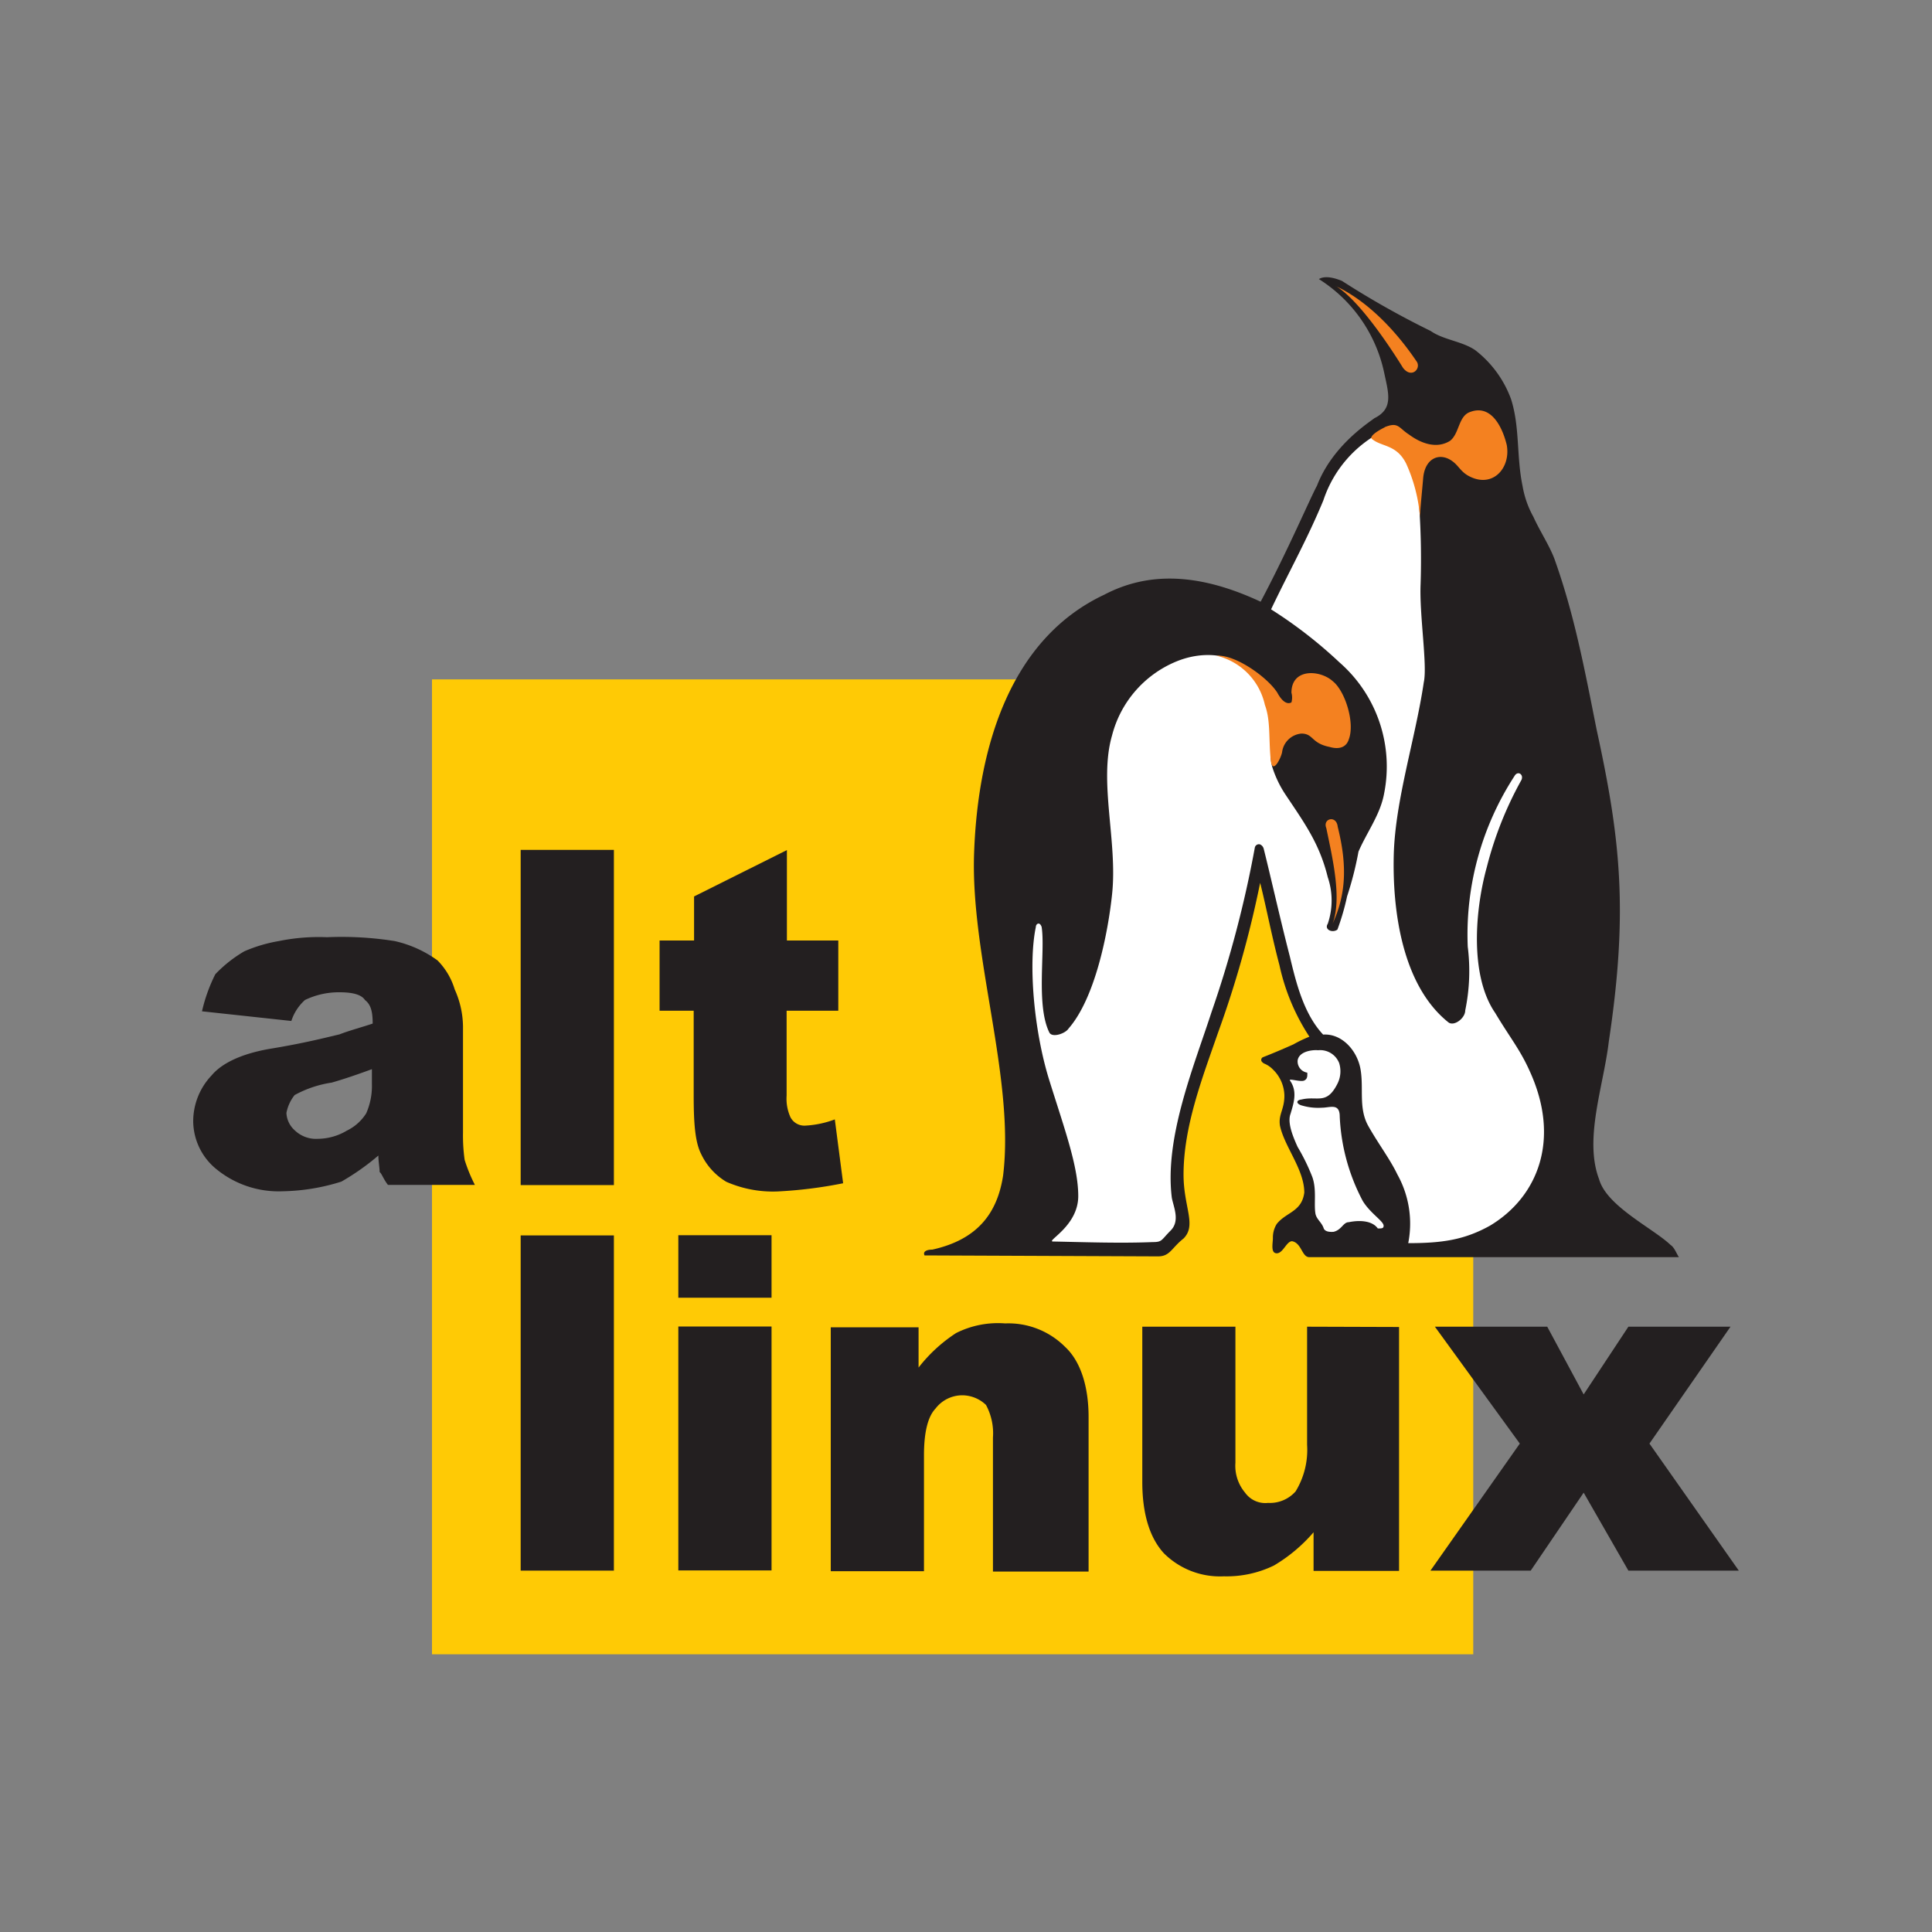 <svg id="Слой_1" data-name="Слой 1" xmlns="http://www.w3.org/2000/svg" viewBox="0 0 200 200"><rect x="0" y="0" width="200" height="200" fill="#808080" stroke="none"/><defs><style>.cls-1{fill:none;}.cls-2{fill:#ffca05;}.cls-3,.cls-4{fill:#231f20;}.cls-4,.cls-5,.cls-6{fill-rule:evenodd;}.cls-5{fill:#fff;}.cls-6{fill:#f48120;}</style></defs><rect class="cls-1" width="200" height="200"/><rect class="cls-2" x="44.72" y="70.33" width="107.79" height="100.92"/><rect class="cls-3" x="70.22" y="137.32" width="9.65" height="25.25"/><rect class="cls-3" x="70.22" y="127.87" width="9.65" height="6.47"/><path class="cls-4" d="M119.87,130.06c1.26,0,1.39-.86,2.65-1.85,1.38-1.39,0-3.24,0-6.61,0-5,1.94-10,3.56-14.67a108.62,108.62,0,0,0,4.37-15.54c.59,2.31,1.19,5.49,2,8.53a22,22,0,0,0,3.1,7.4,13.12,13.12,0,0,0-1.65.79c-1.07.48-2.16.94-3.18,1.34a.31.31,0,0,0-.13.4.67.67,0,0,0,.33.27,2.65,2.65,0,0,1,.85.59,3.86,3.86,0,0,1,1.19,2.71c0,1.45-.64,1.94-.46,3.1.46,2.19,2.52,4.54,2.52,6.94-.27,2-1.86,2-2.85,3.24a2.65,2.65,0,0,0-.4,1.46c0,.53-.26,1.58.4,1.58s1-1.25,1.59-1.25c1,.2,1,1.65,1.78,1.65H173.8c-.27-.4-.46-1-.86-1.26-1.78-1.71-6.61-4-7.4-6.8-1.59-4.17.46-9.65,1-14.24,2.05-13.6,1.19-21.09-1.26-32.32-1.29-6.47-2.31-11.9-4.36-17.65-.52-1.39-1.52-2.9-2.18-4.36a10,10,0,0,1-1.12-3.17c-.65-3.11-.27-6.08-1.19-9a11.3,11.3,0,0,0-3.7-5.08c-1.33-.93-3.31-1.07-4.63-2a90,90,0,0,1-9.18-5.18c-.47-.19-1.65-.64-2.39-.19a15.19,15.19,0,0,1,6.75,9.65c.46,2.18,1,3.76-1,4.75-.6.47-4.36,2.85-5.95,7-.6,1.06-3,6.67-5.83,12-6.41-3-11.65-3.11-16.18-.73-9.65,4.53-13.08,15.6-13.48,26.7-.4,10.64,4.23,23.39,3,33.44-.59,3.83-2.59,6.61-7.33,7.66-.6,0-1,.21-.8.6Z"/><path class="cls-4" d="M47.93,117.25v-11a9.59,9.59,0,0,0-.86-3.83,7.2,7.2,0,0,0-1.78-3,12,12,0,0,0-4.43-2,35,35,0,0,0-7-.4,20.64,20.64,0,0,0-5,.4,15.43,15.43,0,0,0-3.57,1.06,13.68,13.68,0,0,0-3,2.37,16.93,16.93,0,0,0-1.38,3.84l9.25,1a4.94,4.94,0,0,1,1.41-2.17,8.06,8.06,0,0,1,3.57-.8c1.26,0,2.25.2,2.64.8.6.46.8,1.18.8,2.44-1.19.4-2.45.73-3.44,1.12-1.18.27-3.44.87-7,1.46-3.25.53-5.23,1.59-6.22,2.77A6.91,6.91,0,0,0,20,116.07a6.46,6.46,0,0,0,2.45,5,10.16,10.16,0,0,0,6.8,2.25,21.33,21.33,0,0,0,6.09-1,24.94,24.94,0,0,0,3.83-2.7c0,.66.13,1.25.13,1.71.21.14.39.73.86,1.33h9a16.19,16.19,0,0,1-1.06-2.59A18,18,0,0,1,47.93,117.25Zm-9.43-5a7,7,0,0,1-.59,3,4.88,4.88,0,0,1-2,1.79,5.94,5.94,0,0,1-3,.85A3.18,3.18,0,0,1,30.5,117a2.56,2.56,0,0,1-.85-1.79,4.24,4.24,0,0,1,.85-1.85,11.54,11.54,0,0,1,3.84-1.29c1.39-.4,2.71-.86,4.16-1.39Z"/><rect class="cls-3" x="53.9" y="87.98" width="9.65" height="34.7"/><path class="cls-4" d="M86.42,115.88a10.12,10.12,0,0,1-3,.64,1.63,1.63,0,0,1-1.59-.86,4.65,4.65,0,0,1-.4-2.24v-8.79h5.35V97.36H81.46V88L71.85,92.8v4.56H68.28v7.27h3.53v8.79c0,2.84.14,4.83.79,6.08a6.64,6.64,0,0,0,2.59,2.84,12,12,0,0,0,5.28,1,45.76,45.76,0,0,0,6.81-.85Z"/><rect class="cls-3" x="53.9" y="127.89" width="9.65" height="34.7"/><path class="cls-4" d="M104.06,137a9.63,9.63,0,0,0-5.09,1,15.87,15.87,0,0,0-3.88,3.57v-4.17H86v25.25h9.65v-12c0-2.38.4-4,1.19-4.83a3.49,3.49,0,0,1,2.78-1.38,3.56,3.56,0,0,1,2.45,1,6.17,6.17,0,0,1,.72,3.37v13.88h9.9v-16c0-3.23-.86-5.81-2.44-7.27A8.28,8.28,0,0,0,104.06,137Z"/><path class="cls-4" d="M135.31,137.34v12.23a8.24,8.24,0,0,1-1.19,4.82,3.55,3.55,0,0,1-2.85,1.19,2.57,2.57,0,0,1-2.38-1.06,4.32,4.32,0,0,1-1-3.1V137.34h-9.64V153.4c0,3.37.79,5.82,2.24,7.4a8.23,8.23,0,0,0,6.21,2.38,11.18,11.18,0,0,0,5.18-1.12,16.5,16.5,0,0,0,4.1-3.44v4h8.85l0-25.25Z"/><polygon class="cls-4" points="170.75 149.44 179.14 137.34 168.57 137.34 163.94 144.35 160.17 137.34 148.54 137.34 157.33 149.44 148.08 162.59 158.46 162.59 163.94 154.52 168.57 162.59 180 162.59 170.75 149.44"/><path class="cls-5" d="M158.35,110.87c-1-2.24-2.11-3.56-3.56-6-2.65-3.83-2.12-10.63-.87-15.13a37.45,37.45,0,0,1,3.58-9c.26-.59-.4-1-.73-.39a30.11,30.11,0,0,0-4.83,17.65,20.12,20.12,0,0,1-.26,6.6c0,.79-1.12,1.66-1.72,1.25-4.82-3.83-5.82-11.62-5.68-17.31s2.25-12.08,3.11-17.91c.39-1.76-.47-7-.33-10.17a80.73,80.73,0,0,0-.2-8.8c-.2-5.08-.33-4-3.64-7.06A12.38,12.38,0,0,0,137,51.78c-1.65,4-3.57,7.41-5.42,11.3a46.89,46.89,0,0,1,7.07,5.48,14.31,14.31,0,0,1,4.63,13.6c-.4,2.18-1.79,4-2.65,6a34.63,34.63,0,0,1-1.18,4.63,24.81,24.81,0,0,1-1,3.44c-.52.39-1.39,0-1-.6a7.5,7.5,0,0,0,0-4.82c-.86-3.5-2.42-5.62-4.36-8.53a11.23,11.23,0,0,1-1.39-2.9c-.46-1.66.2-4.24-.39-6.42-1.06-4.89-5.64-6.08-9.52-4.49a11.33,11.33,0,0,0-6.67,7.66c-1.4,4.81.59,11,0,16.46-.41,3.9-1.73,10.71-4.5,13.88-.33.53-1.72,1-2,.4-1.39-2.84-.4-8.46-.79-10.91-.2-.59-.6-.33-.6,0-.8,3.83-.2,10.77,1.39,15.86s3,8.92,3,12-3.29,4.63-2.64,4.7c3.15.06,6.92.2,10.35.06,1,0,.86-.2,1.85-1.19s.33-2.38.13-3.37c-.79-6.21,2.25-13.54,4.1-19.23a115.32,115.32,0,0,0,4.49-17.05h0a.43.43,0,0,1,.53-.33.67.67,0,0,1,.39.46c.73,2.91,1.72,7.34,2.71,11.17.66,2.78,1.46,5.95,3.44,8.06,1.94-.13,3.55,1.65,3.88,3.64s-.23,4,.8,5.83,2.25,3.43,3,5a10.45,10.45,0,0,1,1.13,7.12c3.5,0,5.81-.33,8.48-1.82C159.21,123.89,161.59,117.94,158.35,110.87Z"/><path class="cls-5" d="M141.07,124.32a20.59,20.59,0,0,1-2.38-8.72c0-1.45-1-.93-1.85-.93a5.91,5.91,0,0,1-2.17-.26c-.53-.2-.47-.53.06-.59,1.65-.4,2.58.59,3.7-1.59a2.85,2.85,0,0,0,.2-2.18,2.11,2.11,0,0,0-2.18-1.33c-.66-.06-2,.14-2.12,1.07a1.18,1.18,0,0,0,1,1.25c0,.27.06.65-.33.82s-1.66-.27-1.46,0c.79,1.12.39,2.31.06,3.43-.33.85.14,2.15.73,3.44a20.81,20.81,0,0,1,1.52,3.11c.47,1.32.14,2.78.33,3.83.14.6.66.87.86,1.52.2.4.86.33,1,.33.86-.2,1-1,1.59-1,1-.21,2.39-.21,3,.65.4,0,.6,0,.6-.27C143.26,126.43,141.86,125.62,141.07,124.32Z"/><path class="cls-6" d="M138.3,29.62c2.31,1.39,5.42,6,6.94,8.46.86,1.12,1.85.13,1.45-.6-2.44-3.63-5.42-6.47-8.41-7.86ZM125.94,67.88a6.72,6.72,0,0,1,5,5.09c.59,1.59.39,3.37.59,5.55.13,1.86,1.06,0,1.19-.64a2.21,2.21,0,0,1,2-1.94c1.26,0,1,1,2.91,1.38,1.12.33,1.78-.06,2-.79.65-1.72-.39-5-1.65-6-1.29-1.19-4.29-1.4-4.29,1.18a1.89,1.89,0,0,1,0,1c-.47.26-1-.14-1.46-1-1-1.58-4.36-4-6.34-3.83Zm12,27.76c1-2.64,0-6.8-.64-9.91-.41-1,1.05-1.39,1.18-.14,1,4,.86,7-.52,10Zm5.42-51.41c-.8.39-1.72,1-1.29,1.25,1,.79,2.51.53,3.5,2.52A16.63,16.63,0,0,1,147,53.54c0-.72.2-2.51.33-4.09.2-2.05,1.72-2.65,3-1.72.65.46.86,1.06,1.65,1.51,2.51,1.4,4.43-.78,4-3.17-.47-1.94-1.65-4.22-3.77-3.43-1.25.4-1.12,2.25-2.11,3-1.39.86-3,.26-4.23-.65C144.77,44.29,144.77,43.63,143.32,44.23Z"/></svg>
